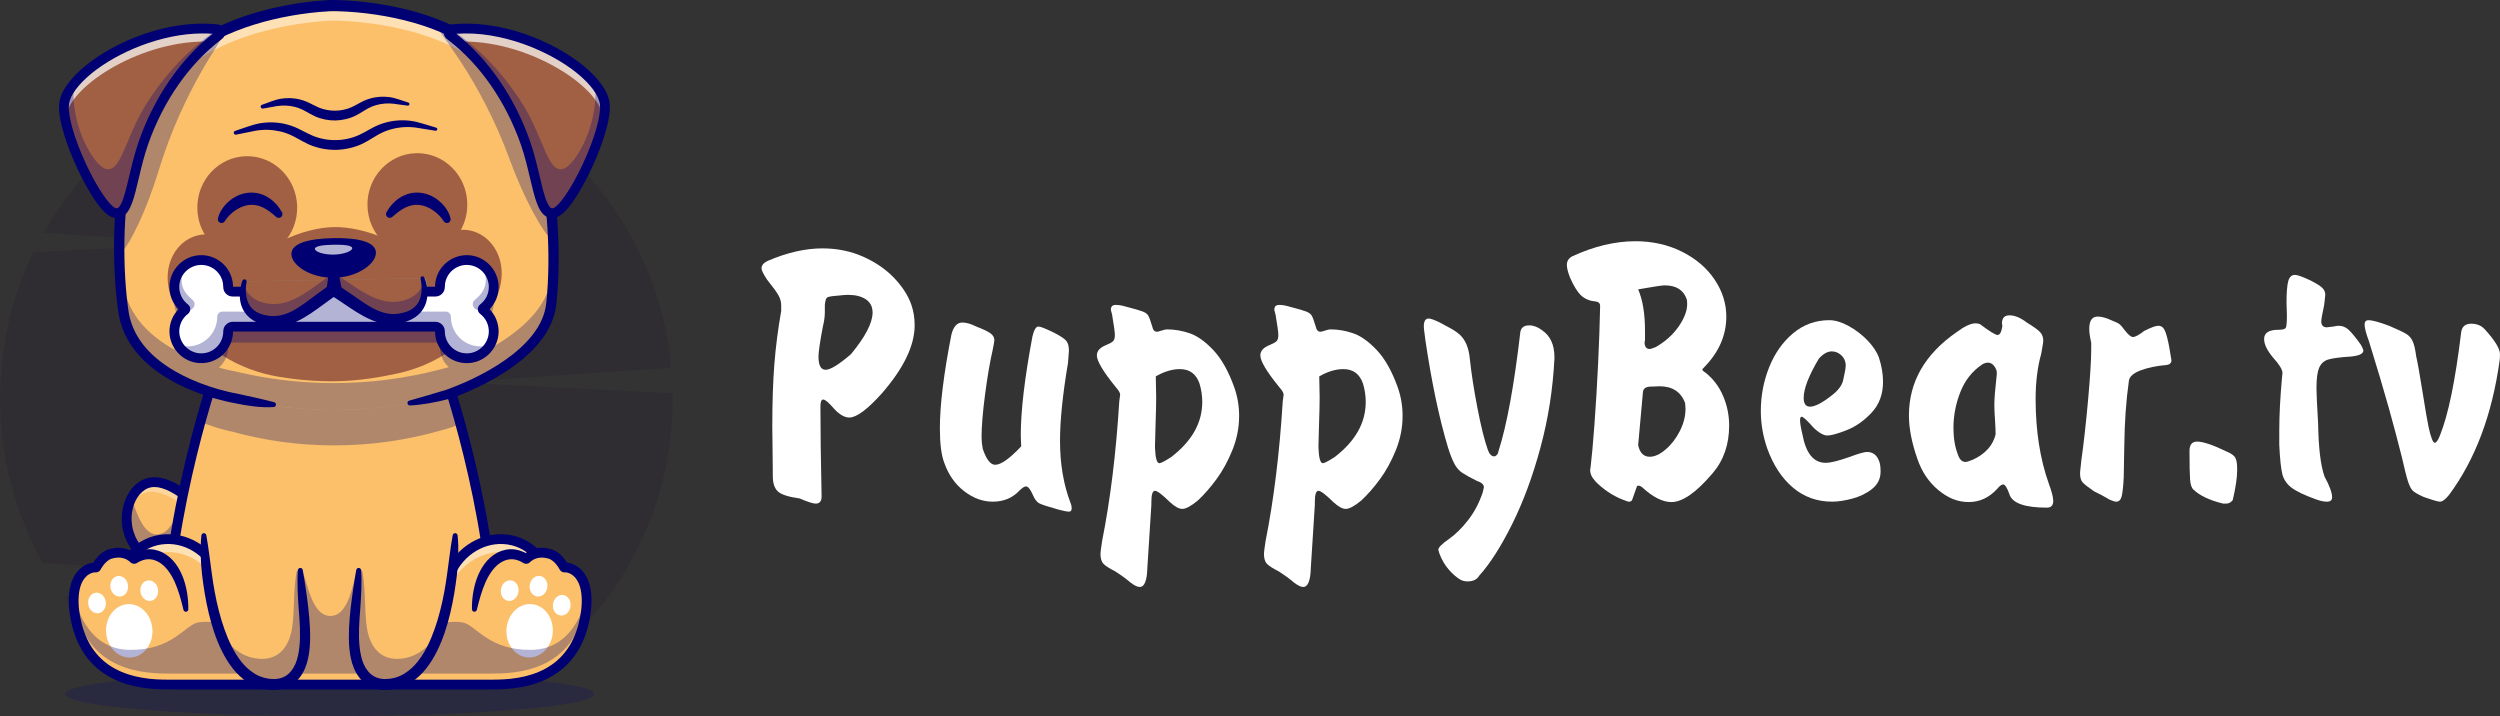 <?xml version="1.0" encoding="UTF-8"?><svg id="Layer_1" xmlns="http://www.w3.org/2000/svg" viewBox="0 0 4558.36 1305.66"><rect x="0" y="0" width="4558.36" height="1305.66" fill="#333333" stroke="none"/><defs><style>.cls-1{fill:none;}.cls-2{fill:#000072;}.cls-3{fill:#fff;}.cls-4{fill:#ef5050;}.cls-5{fill:#fcc06a;}.cls-6{fill:#91867e;}.cls-7{fill:#6b184e;}.cls-8{fill:#686779;}.cls-9{fill:#a16044;}.cls-10{fill:#343c47;}.cls-11{fill:rgba(34,21,46,.17);}.cls-12{opacity:.2;}.cls-13{opacity:.3;}.cls-14{opacity:.35;}.cls-15{opacity:.5;}.cls-16{opacity:.7;}</style></defs><path class="cls-11" d="m613.4,112.95c319.96,0,582.6,245.53,610.83,557.79l-391.82,26.52,394.39,19.68v10.27c0,196.77-93.25,372.15-236.98,484.22-94.96-13.69-228.42-21.39-376.42-21.39s-282.32,7.7-376.42,21.39c-45.34-35.08-86.41-77-119.77-124.05l493.63-23.95-532.98-36.79C28.23,937.67,0,835.86,0,727.21c0-95.82,21.39-186.5,60.74-267.77l307.98-15.4-289.16-19.68C184.79,238.71,384.12,112.95,613.4,112.95Z"/><g class="cls-12"><ellipse class="cls-2" cx="601.18" cy="1265.48" rx="482.12" ry="40.18"/></g><path class="cls-5" d="m253.46,890.01c-29.85,26.39-35.71,92.74,17.99,131.16,34.63,24.78,66.39,23.71,92.92-3.15,42.98-43.51,20.51-77.99-12.78-104.53-33.29-26.54-69.9-48.44-98.12-23.49Z"/><g class="cls-14"><path class="cls-3" d="m382.94,992.53c2.05-23.91-14.88-44.25-36.28-61.31-33.28-26.53-69.89-48.44-98.12-23.49-6.96,6.13-12.6,14.44-16.49,24.06,2.75-17.06,10.47-32.11,21.4-41.78,28.24-24.95,64.84-3.04,98.14,23.49,26.49,21.12,46.13,47.29,31.35,79.03Z"/></g><g class="cls-13"><path class="cls-2" d="m271.44,1021.17c34.64,24.78,66.4,23.71,92.93-3.15,29.12-29.46,28.2-54.8,14.21-76.32-69.09-22.92-55.87,24.71-87.37,32.15-29.5,6.97-43.28-43.75-51.81-65.14-15.89,31.67-11.54,81.28,32.03,112.46Z"/></g><path class="cls-2" d="m319.05,1047.77c-16.92,0-34.76-6.43-52.79-19.34-26.84-19.21-42.5-46.82-44.09-77.77-1.36-26.49,8.37-52.28,25.39-67.33h0c38.17-33.74,88.22,6.16,109.59,23.19,25.49,20.32,38.48,40.31,39.71,61.14,1.12,18.89-7.68,37.95-26.14,56.64-15.44,15.63-33,23.46-51.67,23.47Zm-37.29-159.75c-8.54,0-15.88,2.92-22.39,8.68h0c-13.05,11.53-20.47,31.86-19.39,53.04,1.31,25.41,14.32,48.2,36.65,64.18,31.24,22.35,57.86,21.65,81.38-2.16,14.76-14.94,21.83-29.42,21.02-43.05-.92-15.48-11.72-31.25-33.02-48.23-27.43-21.86-48.02-32.46-64.26-32.46Zm-28.3,1.99h.02-.02Z"/><path class="cls-5" d="m904.59,1224.98H299.4c-2.36-174.04,36.2-348.05,66.05-455.73,18.49-66.68,33.64-107.92,33.64-107.92h405.81s15.64,42.56,34.53,111.13c29.71,107.9,67.5,280.2,65.16,452.52Z"/><path class="cls-2" d="m904.59,1233.92s-.08,0-.12,0c-4.93-.07-8.87-4.11-8.8-9.04,3.46-254.85-82.51-512.84-97.07-554.62h-393.2c-14.55,41.77-100.53,299.86-97.07,554.62.07,4.93-3.87,8.98-8.8,9.04-.04,0-.08,0-.12,0-4.87,0-8.85-3.92-8.92-8.8-3.81-280.24,99.2-564.03,100.24-566.86l2.15-5.85h418.27l2.15,5.85c1.04,2.84,104.04,286.62,100.24,566.86-.07,4.88-4.05,8.8-8.92,8.8Z"/><path class="cls-5" d="m402.27,1053.79c-31.07-88.04-164.58-111.34-199.54,31.72-26.79,109.63,58.26,134.86,58.26,134.86h697.6s85.05-25.23,58.26-134.86c-34.96-143.06-168.46-119.76-199.54-31.72,0,0-100.2,34.59-207.52,34.59s-207.52-34.59-207.52-34.59Z"/><g class="cls-15"><path class="cls-3" d="m399.03,1045.66v23.67c-36.16-81.22-162.44-98.73-196.3,39.84-2.45,10.06-3.97,19.38-4.71,28.06-1.34-14.7-.16-31.83,4.71-51.73,33.86-138.55,160.14-121.04,196.3-39.84Z"/></g><g class="cls-15"><path class="cls-3" d="m1021.57,1137.21c-.74-8.68-2.25-18-4.71-28.04-34.66-141.78-166.05-120.17-198.66-34.11v-23.67c32.61-86.04,164-107.65,198.66,34.11,4.86,19.9,6.02,37.01,4.71,51.71Z"/></g><path class="cls-2" d="m959.88,1229.29H259.7l-1.24-.37c-.93-.28-92.87-29-64.39-145.54,16.09-65.85,56.18-106.69,107.24-109.23,47.63-2.38,92.61,29.15,109.38,76.66,1.64,4.65-.8,9.74-5.44,11.39-4.65,1.64-9.74-.8-11.38-5.44-14.16-40.13-51.81-66.8-91.66-64.78-43.38,2.16-76.47,37.02-90.79,95.65-10.37,42.44-4.63,76.24,17.07,100.47,13.82,15.44,29.71,21.83,33.97,23.35h694.73c9.75-3.39,74.03-29.61,51.01-123.82-14.32-58.62-47.42-93.48-90.8-95.65-39.79-2.04-77.5,24.65-91.66,64.78-1.64,4.64-6.74,7.08-11.38,5.44-4.65-1.64-7.08-6.74-5.44-11.39,16.77-47.51,61.75-79.04,109.38-76.66,51.06,2.55,91.15,43.38,107.24,109.23,28.47,116.54-63.46,145.26-64.39,145.54l-1.24.37Z"/><path class="cls-5" d="m1068.19,1116.46c-18.22,131.74-133.82,131.74-174.46,131.74H310.2c-40.62,0-156.24,0-174.44-131.74-1.29-9.39-2.01-20.48-1.05-31.47,1.12-13.29,4.66-26.46,12.49-36.2,12.92-16.08,28.11-13.94,28.11-13.94,0,0,9.53-19.94,26.01-24.85,28.55-8.45,43.12,9.44,43.12,9.44,0,0,15.88-12.16,35.47-8.1,32.84,6.85,53.22,45.57,59.07,100.14h525.99c5.82-54.56,26.23-93.29,59.07-100.14,19.56-4.06,35.45,8.1,35.45,8.1,0,0,14.59-17.89,43.14-9.44,16.46,4.91,25.99,24.85,25.99,24.85,0,0,15.21-2.14,28.13,13.94,8.43,10.51,11.89,24.96,12.71,39.3.58,9.95-.11,19.88-1.27,28.37Z"/><ellipse class="cls-3" cx="235.76" cy="1150.2" rx="42.31" ry="48.71" transform="translate(-63.33 14.82) rotate(-3.17)"/><ellipse class="cls-3" cx="272.15" cy="1076.96" rx="16.14" ry="18.83" transform="translate(-150.85 49.84) rotate(-8.2)"/><ellipse class="cls-3" cx="965.75" cy="1150.2" rx="48.71" ry="42.31" transform="translate(-236.16 2050.79) rotate(-86.83)"/><g class="cls-13"><path class="cls-2" d="m135.76,1096.42c18.2,131.74,133.82,131.74,174.44,131.74h583.52c40.64,0,156.24,0,174.46-131.74.27-1.96.51-4,.71-6.09-8.39,33.11-32.72,93.14-99.04,94.56-78.27,1.7-102.01-44.61-125.19-49.72-24.93-5.48-74.79,6.87-133.73,14.27-25.61,3.21-29.2-109.4-56.93-109.93-9.25-.17-11.74,83.59-51.57,83.59s-43.56-83.63-54.87-83.59c-27.64.11-34.01,112.53-59.33,109.19-56.44-7.45-103.91-18.84-128.03-13.54-23.18,5.11-46.91,51.42-125.19,49.72-70.07-1.49-93.26-68.39-100.31-99.89-.02.28-.04.56-.06.83.26,3.69.65,7.25,1.11,10.59Z"/></g><ellipse class="cls-3" cx="1024.28" cy="1103.62" rx="18.83" ry="16.14" transform="translate(-214.17 1959.98) rotate(-81.8)"/><ellipse class="cls-3" cx="981.95" cy="1068.92" rx="18.83" ry="16.14" transform="translate(-216.12 1888.34) rotate(-81.8)"/><ellipse class="cls-3" cx="176.9" cy="1099.38" rx="16.14" ry="18.83" transform="translate(-155.03 36.48) rotate(-8.2)"/><ellipse class="cls-3" cx="217.38" cy="1068.92" rx="16.14" ry="18.83" transform="translate(-150.27 41.95) rotate(-8.2)"/><ellipse class="cls-3" cx="929.36" cy="1076.96" rx="18.83" ry="16.14" transform="translate(-269.16 1843.18) rotate(-81.8)"/><path class="cls-2" d="m860.53,1110.99c-.27-18.82,2.38-37.91,8.94-56.34,3.39-9.17,7.84-18.19,13.95-26.44,6.04-8.26,14.07-15.62,23.74-20.65,2.38-1.3,5.01-2.16,7.51-3.21,2.62-.78,5.24-1.48,7.93-2.1,5.58-1.06,11.3-1.07,16.78-.29,5.5.77,10.71,2.43,15.61,4.64,2.46,1.11,4.82,2.37,7.16,3.84l.88.57.45.3c.17.14.56.31-.7-.38-1.76-.88-4.07-1.07-6.08-.34-1,.35-1.91.92-2.64,1.58-.83.81,0-.02-.07.06,1.11-1.14,2.2-2.07,3.33-3,8.95-7.22,20.45-10.69,31.45-10.4,5.49.13,10.84,1.04,15.9,2.48,5.8,1.6,10.98,4.76,15.23,8.25,4.3,3.53,7.79,7.56,10.87,11.78,1.54,2.11,2.93,4.29,4.25,6.58l.97,1.77c-.05-.08.45.82-.04-.06-.52-.86-1.21-1.63-2.03-2.24-.82-.61-1.77-1.06-2.79-1.31-.61-.29-3-.2-2.19-.22,1.73-.08,3.26-.03,4.78.12,6.05.57,11.66,2.61,16.67,5.52,4.97,2.96,9.21,6.79,12.7,10.99,3.5,4.29,6.31,9.03,8.46,13.88,2.08,4.88,3.57,9.86,4.67,14.84,2.09,9.97,2.61,19.89,2.27,29.63-.15,4.88-.59,9.72-1.18,14.53-.61,4.81-1.51,9.47-2.27,14.21-1.04,4.69-1.99,9.4-3.24,14.05-1.37,4.63-2.56,9.31-4.32,13.84-6.38,18.28-16.23,35.77-29.65,50.27-13.27,14.66-30.1,25.81-47.97,33.46-17.93,7.69-36.92,11.96-55.84,14.07-9.47,1.05-18.96,1.6-28.36,1.75-9.44.15-18.54.06-27.76.09H326.04c-9.22-.03-18.32.06-27.76-.09-9.4-.15-18.89-.7-28.36-1.75-18.92-2.11-37.92-6.39-55.84-14.07-17.87-7.65-34.71-18.8-47.97-33.46-13.42-14.5-23.27-32-29.65-50.27-1.76-4.54-2.95-9.21-4.32-13.84-1.26-4.65-2.21-9.36-3.24-14.05-.75-4.74-1.65-9.4-2.27-14.21-.58-4.82-1.03-9.65-1.18-14.53-.34-9.75.18-19.67,2.27-29.63,1.1-4.98,2.58-9.96,4.67-14.84,2.15-4.86,4.97-9.6,8.46-13.88,3.48-4.2,7.73-8.04,12.7-10.99,5-2.91,10.62-4.95,16.67-5.52,1.52-.16,3.05-.2,4.78-.12.81.02-1.58-.07-2.19.22-1.02.25-1.97.7-2.79,1.31-.82.61-1.52,1.38-2.03,2.24-.49.88,0-.02-.04.06l.97-1.77c1.32-2.28,2.71-4.46,4.25-6.58,3.08-4.22,6.57-8.25,10.87-11.78,4.25-3.49,9.44-6.65,15.23-8.25,5.06-1.44,10.41-2.35,15.9-2.48,11-.29,22.5,3.18,31.45,10.4,1.13.93,2.22,1.87,3.33,3-.08-.07.76.75-.07-.06-.73-.66-1.64-1.22-2.64-1.58-2-.73-4.32-.54-6.08.34-1.26.69-.86.52-.7.38l.45-.3.88-.57c2.34-1.48,4.7-2.73,7.16-3.84,4.9-2.2,10.12-3.87,15.61-4.64,5.48-.79,11.2-.78,16.78.28,2.68.62,5.31,1.31,7.93,2.1,2.51,1.04,5.13,1.93,7.51,3.22,9.68,5.01,17.68,12.41,23.72,20.66,6.09,8.26,10.51,17.28,13.9,26.45,6.54,18.43,9.18,37.5,9.02,56.31-.02,2.48-2.05,4.47-4.53,4.45-2.08-.02-3.82-1.45-4.31-3.38l-.03-.12c-2.25-8.85-4.25-17.63-6.91-26.14-2.61-8.51-5.54-16.82-9.06-24.71-3.6-7.83-7.8-15.24-12.82-21.64-5.03-6.38-10.83-11.81-17.51-15.29-.79-.54-1.7-.78-2.55-1.17l-2.57-1.13c-1.78-.54-3.6-1.07-5.37-1.56-3.45-.73-7.04-.86-10.67-.39-3.63.45-7.28,1.56-10.78,3.08-1.74.76-3.46,1.65-5.02,2.61l-.57.36-.27.18c-.07.01.09.02-1.43.84-2.27,1.14-5.21,1.37-7.75.44-1.27-.45-2.43-1.16-3.37-2.02l-.68-.67c-.5-.52-1.15-1.08-1.79-1.61-5.43-4.34-12.56-6.64-19.92-6.44-3.7.1-7.49.71-11.27,1.78-3.11.84-5.96,2.56-8.82,4.86-2.82,2.3-5.43,5.27-7.77,8.47-1.17,1.6-2.26,3.3-3.24,5l-.69,1.25-.45.82c-.67,1.11-1.56,2.09-2.61,2.87-1.05.78-2.27,1.36-3.56,1.68-.89.37-3.57.27-3.05.27-.57-.02-1.34-.02-2.11.07-3.13.28-6.37,1.43-9.31,3.13-2.94,1.76-5.64,4.15-8.02,7.02-2.3,2.86-4.24,6.06-5.83,9.61-1.52,3.59-2.69,7.45-3.58,11.45-1.7,8.05-2.2,16.63-1.89,25.26.13,4.31.53,8.65,1.05,12.96.55,4.32,1.4,8.69,2.08,13.04.96,4.28,1.82,8.6,2.96,12.82,1.25,4.18,2.31,8.44,3.9,12.48,5.73,16.41,14.36,31.62,25.96,44.15,11.46,12.67,25.99,22.33,41.87,29.15,15.92,6.83,33.2,10.78,50.8,12.74,8.81.98,17.71,1.5,26.7,1.64,8.96.15,18.25.06,27.43.08h551.86c9.18-.02,18.47.06,27.43-.08,8.99-.14,17.89-.66,26.7-1.64,17.6-1.96,34.88-5.91,50.8-12.74,15.88-6.82,30.42-16.48,41.87-29.15,11.59-12.53,20.23-27.74,25.96-44.15,1.59-4.04,2.65-8.3,3.9-12.48,1.14-4.22,2-8.54,2.96-12.82.68-4.34,1.53-8.72,2.08-13.04.52-4.31.92-8.65,1.05-12.96.31-8.62-.19-17.21-1.89-25.26-.89-4-2.05-7.86-3.58-11.45-1.59-3.55-3.53-6.76-5.83-9.61-2.38-2.87-5.09-5.26-8.02-7.02-2.94-1.7-6.18-2.85-9.31-3.13-.77-.09-1.54-.09-2.11-.07.52,0-2.16.09-3.05-.27-1.3-.32-2.51-.9-3.56-1.68-1.05-.78-1.94-1.76-2.61-2.87l-.45-.82-.69-1.25c-.98-1.7-2.07-3.4-3.24-5-2.34-3.2-4.94-6.17-7.77-8.47-2.85-2.3-5.71-4.02-8.82-4.86-3.78-1.07-7.57-1.69-11.27-1.78-7.36-.2-14.5,2.1-19.92,6.44-.64.54-1.3,1.1-1.79,1.61l-.68.67c-.94.86-2.1,1.57-3.37,2.02-2.54.93-5.48.7-7.75-.44-1.52-.82-1.35-.83-1.43-.84l-.27-.18-.57-.36c-1.56-.96-3.28-1.85-5.02-2.61-3.5-1.52-7.15-2.63-10.78-3.08-3.63-.48-7.22-.34-10.67.39-1.77.49-3.59,1.01-5.37,1.56-1.69.81-3.47,1.4-5.12,2.31-6.7,3.46-12.45,8.93-17.49,15.3-5.01,6.42-9.17,13.83-12.77,21.66-3.49,7.89-6.43,16.2-9.05,24.7-2.66,8.51-4.69,17.28-6.99,26.12l-.03.12c-.63,2.4-3.08,3.84-5.48,3.22-2-.52-3.33-2.31-3.36-4.28Z"/><path class="cls-5" d="m371.69,976.02c2.32,61.68,11.49,133.38,33.21,187.68,17.5,43.73,43.13,76.17,79.9,83.04,44.69,8.35,61.62-22.75,67.21-46.11,10.55-44.09-1.11-97.02-4.44-161.13l-175.88-63.48Z"/><g class="cls-13"><path class="cls-2" d="m552.01,1200.63c-5.58,23.38-22.51,54.47-67.21,46.13-36.76-6.87-62.39-39.33-79.9-83.05-1.85-4.62-3.61-9.37-5.26-14.23,16.15,26.79,37.1,45.51,63.98,50.53,44.68,8.34,61.61-22.75,67.21-46.11,6.81-28.51,3.17-72.02,9.72-110.27.56-3.26,3.92-5.24,7.04-4.12h0c3.35,64.11,14.99,117.04,4.44,161.12Z"/></g><path class="cls-2" d="m376.15,975.86c2.17,11.64,3.79,23.25,5.34,34.83,1.67,11.57,3.11,23.13,4.65,34.66,3.08,23.06,7.15,45.96,12.9,68.32,2.89,11.16,6.08,22.24,9.96,32.99,3.83,10.77,8.06,21.35,13.14,31.38,5.06,10.04,10.87,19.59,17.65,28.13,6.73,8.6,14.68,15.85,23.42,21.44,1.06.76,2.21,1.34,3.34,1.96,1.14.6,2.25,1.27,3.4,1.84l3.52,1.54c.59.25,1.17.53,1.76.77l1.82.6,3.63,1.23,3.74.88c2.45.72,5.09.86,7.63,1.29,10.27,1.35,20.06-.2,28.06-4.78,7.99-4.63,14.17-12.62,18.35-22.04,2.06-4.77,3.67-9.69,4.79-15.04.56-2.68,1.22-5.34,1.56-8.1.42-2.74.89-5.46,1.11-8.25,2.36-22.25.63-45.45-1.22-68.79-1.65-23.37-3.23-47.15-1.6-70.99.17-2.48,2.31-4.35,4.79-4.18,2.09.14,3.75,1.69,4.11,3.67v.05c2.14,11.61,3.87,23.19,5.6,34.8.87,5.81,1.71,11.62,2.45,17.47.79,5.83,1.54,11.69,2.18,17.57,1.28,11.76,2.31,23.64,2.89,35.68.56,12.03.63,24.25-.51,36.6-.2,3.08-.68,6.18-1.1,9.27-.35,3.09-1.04,6.18-1.65,9.27-1.2,6.19-3.12,12.57-5.66,18.64-2.55,6.1-5.95,12.04-10.28,17.44-4.36,5.35-9.59,10.34-15.84,13.89-1.47,1.02-3.17,1.65-4.75,2.47l-2.42,1.15c-.83.33-1.67.59-2.51.88-1.68.54-3.36,1.18-5.07,1.61l-5.15,1.05c-1.72.42-3.43.47-5.14.63-1.71.11-3.44.32-5.13.33l-5.05-.15c-1.69-.04-3.37-.11-4.98-.38-13.06-1.4-26.21-5.75-37.31-12.83-11.15-7.04-20.65-16.12-28.4-26.08-7.81-9.96-14.21-20.69-19.69-31.71-10.92-22.07-18.23-45.28-23.83-68.63-5.63-23.37-9.44-47-12.24-70.68-1.37-11.84-2.18-23.74-2.45-35.64-.24-11.9.02-23.82,1.26-35.71.26-2.48,2.47-4.27,4.95-4.02,2.03.21,3.61,1.74,3.96,3.65v.03Z"/><path class="cls-5" d="m829.89,976.02c-2.32,61.68-11.49,133.38-33.21,187.68-17.5,43.73-43.13,76.17-79.9,83.04-44.69,8.35-61.62-22.75-67.21-46.11-10.55-44.09,1.11-97.02,4.44-161.13l175.88-63.48Z"/><path class="cls-2" d="m834.35,976.19c1.24,11.89,1.5,23.81,1.26,35.71-.26,11.9-1.08,23.8-2.45,35.64-2.8,23.68-6.61,47.31-12.24,70.68-5.6,23.35-12.92,46.56-23.83,68.63-5.47,11.02-11.88,21.75-19.69,31.71-7.76,9.96-17.25,19.05-28.4,26.08-11.1,7.08-24.25,11.42-37.31,12.83-1.61.27-3.29.34-4.98.38l-5.05.15c-1.69-.01-3.42-.22-5.13-.33-1.71-.16-3.42-.21-5.14-.63l-5.15-1.05c-1.7-.43-3.38-1.07-5.07-1.61-.84-.29-1.69-.55-2.51-.88l-2.42-1.15c-1.58-.82-3.28-1.45-4.75-2.47-6.25-3.55-11.48-8.54-15.84-13.89-4.33-5.41-7.73-11.34-10.28-17.44-2.54-6.07-4.46-12.45-5.66-18.64-.6-3.09-1.29-6.17-1.65-9.27-.43-3.09-.9-6.19-1.1-9.27-1.14-12.35-1.07-24.56-.51-36.6.58-12.04,1.61-23.92,2.89-35.68.64-5.88,1.39-11.74,2.18-17.57.74-5.84,1.58-11.65,2.45-17.47,1.73-11.61,3.46-23.19,5.59-34.8v-.04c.46-2.44,2.8-4.06,5.24-3.61,2.06.38,3.53,2.11,3.67,4.11,1.63,23.84.04,47.62-1.6,70.99-1.86,23.33-3.58,46.54-1.22,68.79.22,2.8.69,5.52,1.11,8.25.35,2.76,1,5.41,1.56,8.1,1.12,5.36,2.72,10.28,4.79,15.04,4.18,9.42,10.36,17.4,18.35,22.04,8,4.58,17.79,6.13,28.06,4.78,2.55-.43,5.18-.57,7.63-1.29l3.74-.88,3.63-1.23,1.82-.6c.6-.23,1.17-.51,1.76-.77l3.52-1.54c1.15-.57,2.26-1.23,3.4-1.84,1.13-.62,2.28-1.2,3.34-1.96,8.74-5.58,16.69-12.84,23.42-21.44,6.78-8.54,12.6-18.09,17.65-28.13,5.09-10.03,9.32-20.62,13.14-31.38,3.88-10.75,7.07-21.82,9.96-32.99,5.75-22.35,9.81-45.26,12.9-68.32,1.54-11.53,2.99-23.09,4.65-34.66,1.55-11.58,3.17-23.19,5.34-34.83v-.03c.46-2.45,2.82-4.06,5.26-3.6,2.01.37,3.45,2.03,3.65,3.96Z"/><path class="cls-4" d="m404.12,640.12c.36-5.4.93-10.45,1.7-15.16-.53,8.06-1.53,14.18-1.7,15.16Z"/><g class="cls-13"><path class="cls-7" d="m421.55,630.98c-.26,2.82-.67,5.49-1.18,8.03-.38-1.59-.79-3.13-1.26-4.67-.51-1.67.69-3.36,2.44-3.36Z"/></g><g class="cls-13"><path class="cls-7" d="m805.08,634.03c-1.64-1.92-2.51-3.05-2.51-3.05,1.64,0,2.79,1.49,2.51,3.05Z"/></g><polygon class="cls-8" points="609.18 325.75 609.18 325.77 609.13 325.75 609.18 325.75"/><polygon class="cls-8" points="609.13 325.75 609.08 325.77 609.08 325.75 609.13 325.75"/><path class="cls-3" d="m600.79,522.25c12.02,34.18,69.78,64.8,85.59-8.11l-85.59,8.11Z"/><path class="cls-3" d="m600.79,517.19c.32,36.54-64.12,63.78-73.94-7.41l73.94,7.41Z"/><path class="cls-10" d="m519.85,512.89c1.46,4.83,2.98,9.62,4.98,14.05,1.93,4.47,4.22,8.68,6.99,12.23,2.75,3.56,5.89,6.52,9.35,8.45,3.47,1.92,7.2,2.92,11.15,2.86,7.91-.06,16.37-3.96,23.32-9.74,6.95-5.78,12.66-13.47,15.58-21.45l8.47-23.17,8.36,23.17c2.89,8.01,8.69,15.62,15.6,21.43,6.95,5.77,15.37,9.72,23.31,9.85,7.91.27,15.22-3.89,20.9-11.13,1.46-1.75,2.67-3.78,3.98-5.75,1.14-2.11,2.38-4.19,3.34-6.47,2.16-4.43,3.79-9.24,5.45-14.07l.07-.21c.84-2.46,3.53-3.77,5.99-2.93,2.18.75,3.45,2.93,3.13,5.13-.79,5.45-1.75,10.93-3.49,16.34-1.68,5.4-3.89,10.83-7.18,15.89-3.23,5.05-7.46,9.93-13.01,13.5-5.49,3.57-12.17,5.87-18.8,6.06-6.63.25-13.05-1.08-18.88-3.31-5.86-2.22-11.09-5.48-15.84-9.22-9.45-7.52-17.04-17.27-21.4-29.19h16.84c-4.33,11.95-12.01,21.61-21.42,29.17-4.74,3.74-9.97,7-15.82,9.24-5.82,2.26-12.24,3.62-18.88,3.4-6.65-.13-13.38-2.38-18.93-5.93-5.59-3.57-9.98-8.36-13.27-13.44-3.35-5.08-5.77-10.46-7.51-15.89-1.9-5.41-2.97-10.91-3.96-16.36-.58-3.22,1.56-6.31,4.78-6.89,3-.54,5.87,1.27,6.73,4.12l.08.26Z"/><polygon class="cls-10" points="600.69 462.85 608.57 530.7 590.73 530.91 595.31 463.12 600.69 462.85"/><path class="cls-10" d="m670.3,449.37c.23,23.61-31.59,43.05-71.07,43.42-39.47.38-71.66-18.45-71.88-42.06-.23-23.61,31.79-22.25,71.27-22.63,39.47-.38,71.46-2.34,71.68,21.27Z"/><g class="cls-13"><path class="cls-3" d="m627.81,445.39c.06,6.18-11.71,11.31-26.29,11.44-14.58.14-26.44-4.76-26.5-10.94-.06-6.18,11.76-5.86,26.34-6,14.58-.14,26.39-.69,26.45,5.5Z"/></g><g class="cls-13"><path class="cls-3" d="m1008.91,489.63c-.08-4.28-.21-8.64-.36-13.02-.13-3.36-.26-6.77-.41-10.2-5.03-109.99-30.92-245.88-109.17-321.36-24.84-24-54.38-42.12-84.99-55.76-5.92-2.67-11.9-5.15-17.87-7.49-93.68-36.54-190.86-34.79-190.86-34.79,0,0-121.02,2.15-221.32,57.05-24.9,13.64-48.53,30.51-68.71,51.43-73.35,76.07-95.3,207.47-97.45,315.87-.05-2.18-.08-4.38-.1-6.61-1.44-113.14,17.23-262.75,97.56-346.05,20.18-20.92,43.82-37.79,68.71-51.43,100.3-54.89,221.32-57.05,221.32-57.05,0,0,97.17-1.74,190.86,34.79,5.97,2.33,11.95,4.82,17.87,7.49,30.61,13.64,60.15,31.77,84.99,55.76,78.25,75.48,104.15,211.37,109.17,321.36.15,3.44.28,6.85.41,10.2.59,17.49.67,34.2.36,49.82Z"/></g><g class="cls-13"><path class="cls-2" d="m839.43,772.47c-11.33,5-18.34,7.52-18.34,7.52l-15.53,4.44c-64.15,18.43-129.91,27.64-195.72,27.64s-125.12-8.32-186.4-24.98c0,0-25.14-4.73-58-17.82,18.49-66.68,33.64-107.92,33.64-107.92h405.81s15.64,42.56,34.53,111.13Z"/></g><path class="cls-5" d="m816.62,718.92s176.51-57.5,188.47-164.32c11.23-100.24,7.34-336.85-106.12-446.35C793.87,6.83,605.26,10.2,605.26,10.2c0,0-188.61,3.37-290.01,108.49-109.48,113.48-104.96,350.1-90.1,449.86,18.86,126.65,202.4,157.33,202.4,157.33h0c122.98,29.81,251.41,28.77,373.89-3.01l15.19-3.94Z"/><g class="cls-15"><path class="cls-3" d="m1009.18,485.41c-1.67-113.94-25.13-267.52-110.22-349.64-105.09-101.43-293.69-98.07-293.69-98.07,0,0-188.6,3.38-290.03,108.5-74.4,77.12-96.12,211.16-97.76,320.41-1.72-113.35,17-264.18,97.76-347.92C416.67,13.58,605.27,10.19,605.27,10.19c0,0,188.6-3.36,293.69,98.07,92.15,88.94,112.02,261.7,110.22,377.15Z"/></g><path class="cls-2" d="m499.02,742.21c-12.1.88-24.08.1-35.9-1.22-11.84-1.31-23.51-3.39-35.15-5.87l-2.05-.44-2.06-.38-4.49-.89c-2.97-.62-5.91-1.28-8.84-1.97-5.86-1.38-11.67-2.91-17.45-4.55-11.55-3.29-22.96-7.06-34.2-11.35-22.46-8.59-44.31-19.18-64.59-32.72-20.22-13.49-38.93-30.16-53.26-50.63-3.56-5.12-6.85-10.44-9.8-15.97-2.91-5.55-5.49-11.28-7.72-17.15-2.22-5.88-3.97-11.93-5.42-18.04l-1-4.6-.81-4.63c-.54-3.12-.91-5.96-1.33-8.96-3.21-23.67-5.1-47.36-6.15-71.09-2.02-47.45-.6-95.05,5.07-142.34,2.85-23.63,6.84-47.18,12.26-70.46,5.45-23.27,12.28-46.32,21.19-68.7,8.92-22.35,19.75-44.14,33.43-64.31,6.83-10.08,14.3-19.79,22.53-28.87,8.27-9.07,17.13-17.5,26.52-25.27,18.79-15.54,39.44-28.55,61-39.37,21.56-10.86,44.03-19.63,66.91-26.79,22.88-7.16,46.19-12.71,69.71-16.94,23.55-4.17,47.2-7.2,71.27-8.44l4.57-.19,2.45-.06h2.32c3.05,0,6.06.07,9.07.16,6.01.17,11.99.46,17.96.84,11.94.76,23.84,1.87,35.69,3.33,23.71,2.92,47.28,7.15,70.52,12.94,23.24,5.79,46.18,13.12,68.39,22.49,22.21,9.34,43.69,20.78,63.63,34.73,9.93,7.03,19.51,14.61,28.46,22.94,8.97,8.33,17.34,17.34,24.98,26.85,15.22,19.09,27.8,40,38.14,61.77,20.71,43.63,33.3,90.19,41.55,137.05,8.15,46.95,11.85,94.45,12.18,141.92.11,23.75-.6,47.5-2.5,71.25-.47,5.94-1.03,11.88-1.69,17.82-.67,6.15-1.82,12.62-3.5,18.73-3.32,12.34-8.76,23.91-15.34,34.53-13.28,21.27-31.09,38.62-50.1,53.56-19.12,14.9-39.72,27.45-60.98,38.46-10.64,5.5-21.46,10.6-32.44,15.33-5.49,2.36-11.02,4.65-16.61,6.8-2.8,1.07-5.6,2.13-8.44,3.12l-4.29,1.46-2.18.71c-.57.2-1.94.61-2.51.73-5.82,1.49-11.58,2.87-17.39,4.19-5.82,1.21-11.64,2.4-17.5,3.42-11.72,2.02-23.55,3.57-35.49,4.18-2.48.13-4.59-1.78-4.71-4.26-.11-2.12,1.28-3.98,3.24-4.54h.02c22.46-6.47,44.9-12.88,67.04-19.64.85-.26.88-.3,1.69-.59l1.99-.73,4.01-1.52,8.04-3.13c5.36-2.13,10.7-4.31,15.99-6.62,10.59-4.6,21.04-9.55,31.27-14.87,20.44-10.65,40.12-22.73,58.06-36.79,17.84-14.07,34.11-30.2,45.72-48.94,5.76-9.35,10.39-19.31,13.15-29.7,1.41-5.24,2.32-10.36,2.92-15.9.62-5.74,1.15-11.5,1.59-17.28,1.79-23.12,2.44-46.4,2.27-69.66-.44-46.52-4.18-93.07-12.24-138.76-8.13-45.6-20.51-90.62-40.28-131.99-9.87-20.65-21.77-40.24-35.9-57.89-7.1-8.8-14.79-17.03-23.06-24.68-8.27-7.67-17.19-14.68-26.45-21.21-18.62-12.96-38.89-23.72-60.02-32.54-21.13-8.86-43.13-15.84-65.51-21.36-22.39-5.51-45.19-9.56-68.14-12.32-11.48-1.38-23-2.43-34.52-3.14-5.76-.35-11.52-.61-17.26-.77-2.87-.07-5.74-.13-8.56-.13h-2.09s-1.96.06-1.96.06l-4.24.18c-22.89,1.24-45.97,4.03-68.71,8.04-22.76,4.03-45.28,9.35-67.28,16.17-22,6.82-43.49,15.16-63.94,25.4-20.46,10.21-39.86,22.4-57.35,36.79-8.73,7.19-16.96,14.99-24.55,23.27-7.57,8.32-14.5,17.27-20.88,26.63-12.77,18.73-23.07,39.25-31.61,60.51-8.54,21.29-15.17,43.42-20.49,65.9-5.3,22.49-9.24,45.35-12.07,68.38-5.64,46.07-7.16,92.75-5.3,139.23.97,23.23,2.77,46.46,5.82,69.39.38,2.83.77,5.81,1.24,8.48l.7,4.05.86,4.01c1.25,5.33,2.75,10.6,4.68,15.72,1.93,5.12,4.16,10.13,6.7,14.99,2.57,4.85,5.46,9.54,8.59,14.08,12.62,18.15,29.53,33.43,48.32,46.02,18.81,12.64,39.49,22.76,60.9,31,10.71,4.12,21.63,7.76,32.68,10.93,5.53,1.58,11.08,3.06,16.66,4.39,2.79.66,5.58,1.3,8.36,1.88l4.15.84,2.28.42,2.26.49c22.76,4.77,45.47,9.81,68.06,15.67h.04c2.42.64,3.86,3.1,3.24,5.52-.5,1.92-2.17,3.23-4.05,3.37Z"/><g class="cls-13"><path class="cls-2" d="m1008.55,439.82c-20.38-16-55.85-84.79-78.64-147.48-56.05-154.01-135.31-237.93-129.37-238.62,4.46-.54,8.92-.95,13.43-1.23,30.61,13.64,60.15,31.77,84.99,55.76,78.25,75.48,104.15,211.37,109.17,321.36.15,3.44.28,6.85.41,10.2Z"/></g><path class="cls-2" d="m793.96,238.4c-7.88-1.19-15.75-2.44-23.6-3.78-3.91-.62-7.92-1.41-11.61-1.91-3.76-.54-7.54-.81-11.31-.98-15.1-.55-30.16,1.94-44.01,7.23-3.44,1.37-6.84,2.83-10.1,4.57l-2.46,1.27-2.4,1.37c-1.55.86-3.29,1.92-5,2.94l-10.22,6.14-2.56,1.54-2.77,1.56c-1.89,1-3.71,2.17-5.67,3.03-7.66,3.88-15.85,6.62-24.18,8.61-8.34,1.97-16.87,3.07-25.44,3.3-17.13.15-34.33-3.16-50.05-10.14-8.04-3.77-14.56-7.62-21.65-11.41-3.62-1.95-6.66-3.65-10.06-5.15-3.31-1.59-6.76-2.91-10.25-4.13-6.98-2.44-14.29-3.93-21.67-4.89-7.39-.94-14.92-1.11-22.41-.51-3.74.32-7.5.74-11.21,1.43-3.64.64-7.64,1.6-11.51,2.37-7.79,1.65-15.6,3.2-23.43,4.69-1.93.37-3.78-.9-4.15-2.82-.33-1.75.68-3.45,2.32-4.02,7.52-2.63,15.07-5.19,22.63-7.67,7.37-2.49,15.55-5.06,23.82-6.42,16.57-2.64,33.85-1.83,50.24,2.87,4.09,1.19,8.15,2.51,12.1,4.15,1.99.77,3.93,1.68,5.86,2.62,2,.94,3.7,1.82,5.48,2.72,7.04,3.51,14.39,7.46,20.85,10.22,13.46,5.7,28.16,8.5,42.82,8.26,14.65-.2,29.3-3.33,42.6-9.48,6.42-2.93,13.51-7.09,20.47-10.87,1.74-.96,3.43-1.91,5.39-2.91,1.88-1.01,3.79-1.97,5.75-2.81,3.88-1.77,7.89-3.23,11.92-4.55,16.17-5.24,33.36-6.62,49.94-4.57,8.28,1.07,16.49,3.34,23.96,5.6,7.64,2.23,15.27,4.54,22.88,6.92,1.53.48,2.38,2.1,1.9,3.63-.43,1.38-1.81,2.21-3.19,2Z"/><path class="cls-2" d="m743.31,192.65c-5.78-.67-11.52-1.48-17.26-2.32-5.89-.89-11.09-1.73-16.53-1.74-10.78-.2-21.44,1.77-31.19,5.62-2.42,1-4.81,2.07-7.1,3.32-2.36,1.21-4.39,2.49-6.97,4.06l-7.4,4.53-1.85,1.12-2.06,1.17c-1.41.75-2.77,1.62-4.23,2.27-11.48,5.76-24.26,8.65-37.04,8.99-12.8.18-25.66-2.34-37.39-7.62-6.07-2.87-10.72-5.61-15.86-8.44-2.65-1.46-4.73-2.66-7.13-3.75-2.32-1.15-4.75-2.11-7.2-3-4.91-1.79-10.07-2.89-15.3-3.65-5.23-.75-10.58-.95-15.92-.62-5.39.23-10.51,1.28-16.37,2.41-5.7,1.07-11.4,2.11-17.15,3-1.94.3-3.76-1.03-4.07-2.97-.26-1.69.7-3.28,2.23-3.87,5.42-2.1,10.88-4.05,16.35-5.98,5.28-1.92,11.35-3.91,17.47-5.02,12.26-2.12,25.13-1.67,37.37,1.74,3.05.86,6.09,1.82,9.05,3.02,2.95,1.13,5.96,2.68,8.44,3.88,5.13,2.47,10.57,5.4,15.04,7.29,4.74,1.99,9.71,3.44,14.77,4.38,5.05.97,10.22,1.46,15.38,1.37,5.16-.07,10.31-.68,15.34-1.77,5.04-1.06,9.98-2.66,14.67-4.79,4.46-2,9.68-5.05,14.77-7.73,2.44-1.28,5.4-2.95,8.29-4.15,2.91-1.29,5.9-2.35,8.91-3.31,12.07-3.8,24.86-4.66,37.12-2.96,6.11.9,12.21,2.67,17.56,4.44,5.53,1.76,11.05,3.54,16.54,5.46,1.51.53,2.31,2.19,1.78,3.7-.46,1.31-1.76,2.08-3.07,1.92Z"/><ellipse class="cls-9" cx="450.85" cy="378.55" rx="91.03" ry="93.78" transform="translate(-6.69 8.11) rotate(-1.02)"/><ellipse class="cls-1" cx="458.51" cy="378.55" rx="91.03" ry="93.78" transform="translate(-6.69 8.25) rotate(-1.02)"/><ellipse class="cls-9" cx="761.06" cy="373.01" rx="91.03" ry="93.78" transform="translate(-6.55 13.66) rotate(-1.02)"/><ellipse class="cls-1" cx="768.71" cy="373.01" rx="91.03" ry="93.78" transform="translate(-6.54 13.8) rotate(-1.02)"/><path class="cls-9" d="m726.57,680.56c67.68-15.06,127.56-55.31,165.03-113.65,4.39-6.83,8.37-13.78,11.75-20.75,34.47-71.11-14.28-139.06-75.18-125.44-45.89,10.26-67.39,40.01-121.01,16.24-39.52-17.52-73.2-23.35-98.5-22.9-25.34.45-58.75,7.48-97.65,26.4-52.7,25.67-75.26-3.3-121.49-11.91-61.35-11.44-107.64,58.21-70.65,128.04,3.51,6.61,7.6,13.23,12.07,19.75,40.6,59.14,104.35,98.1,175.05,110.22,31.13,5.34,68.06,9.25,107.69,8.54,39.76-.71,79.58-7.15,112.9-14.56Z"/><path class="cls-1" d="m730.4,680.56c67.68-15.06,127.56-55.31,165.03-113.65,4.39-6.83,8.37-13.78,11.75-20.75,34.47-71.11-14.28-139.06-75.18-125.44-45.89,10.26-67.39,40.01-121.01,16.24-39.52-17.52-73.2-23.35-98.5-22.9-25.34.45-58.75,7.48-97.65,26.4-52.7,25.67-75.26-3.3-121.49-11.91-61.35-11.44-107.64,58.21-70.65,128.04,3.51,6.61,7.6,13.23,12.07,19.75,40.6,59.14,104.35,98.1,175.05,110.22,31.13,5.34,68.06,9.25,107.69,8.54,39.76-.71,79.58-7.15,112.9-14.56Z"/><g class="cls-13"><path class="cls-2" d="m288.07,314.81c-19.32,63.81-50.96,132.78-70.41,149.93-1.42-113.16,17.24-262.76,97.57-346.06,20.17-20.91,43.8-37.79,68.71-51.43,6.72-.09,13.39.09,20.04.49,6.02.37-68.46,90.17-115.91,247.07Z"/></g><path class="cls-9" d="m262.04,259c-23.26,65.73-24.79,139.05-54.49,128.75-29.7-10.3-95.82-148.26-90.76-197.81,6.13-59.98,152.96-150.23,279.62-136.5,5.13.56,6.96,7.13,3.01,10.44-6.58,5.5-90.53,62.79-137.37,195.12Z"/><g class="cls-16"><path class="cls-3" d="m120.05,222.78c-.14-3.31-.06-6.36.21-9.13,5.87-57.54,141.17-142.89,263.97-137.68,8.18-6.89,13.69-10.82,15.19-12.08,3.96-3.31,2.13-9.88-3-10.43-126.66-13.74-273.5,76.52-279.63,136.49-.88,8.64.4,19.96,3.27,32.84Z"/></g><g class="cls-13"><path class="cls-2" d="m207.56,387.75c29.68,10.31,31.21-63,54.48-128.73,46.84-132.36,130.78-189.63,137.37-195.13,3.84-3.23,2.22-9.53-2.59-10.35-36.86,24.73-87.09,67.53-130.74,137.23-38.34,61.27-45.66,127.18-74.42,116.77-21.52-7.8-63.82-79.27-57.17-154.19-10.26,12.69-16.53,25.19-17.71,36.61-5.06,49.56,61.07,187.5,90.78,197.81Z"/></g><path class="cls-2" d="m212.9,397.64c-2.7,0-5.47-.48-8.28-1.46-24.43-8.48-54.84-70.14-63.57-88.84-17.94-38.4-36.07-89.64-33.14-118.31,2.18-21.37,19.45-46.14,48.63-69.76,54.66-44.25,150.34-84.51,240.82-74.7,5.85.63,10.74,4.71,12.46,10.37,1.74,5.75-.1,11.95-4.69,15.78-.49.41-1.36,1.08-2.58,2.01-57.54,43.92-104.46,111.13-132.11,189.24l-8.41-2.98,8.41,2.98c-7.5,21.19-12.77,43.52-17.42,63.23-8.41,35.64-14.49,61.39-29.73,69.77-3.23,1.78-6.74,2.67-10.4,2.67ZM369.94,60.97c-77.42,0-157.03,35.64-202.16,72.18-25.09,20.31-40.44,41.34-42.11,57.7-2.11,20.64,10.28,63.4,31.55,108.94,22.12,47.33,43.95,76.31,53.26,79.54,2.61.9,3.66.32,4.23.01,8.29-4.55,14.73-31.84,20.96-58.23,4.76-20.15,10.15-42.98,17.97-65.08h0c28.16-79.56,75.69-148.39,134.15-194.41-5.92-.44-11.88-.65-17.84-.65Z"/><path class="cls-9" d="m957.53,259c23.26,65.73,24.79,139.05,54.49,128.75,29.7-10.3,95.82-148.26,90.76-197.81-6.13-59.98-152.96-150.23-279.62-136.5-5.13.56-6.96,7.13-3.01,10.44,6.58,5.5,90.53,62.79,137.37,195.12Z"/><g class="cls-16"><path class="cls-3" d="m1099.53,222.78c.14-3.31.06-6.36-.21-9.13-5.87-57.54-141.17-142.89-263.97-137.68-8.18-6.89-13.69-10.82-15.19-12.08-3.96-3.31-2.13-9.88,3-10.43,126.66-13.74,273.5,76.52,279.63,136.49.88,8.64-.4,19.96-3.27,32.84Z"/></g><g class="cls-13"><path class="cls-2" d="m1012.02,387.75c-29.68,10.31-31.21-63-54.48-128.73-46.84-132.36-130.78-189.63-137.37-195.13-3.84-3.23-2.22-9.53,2.59-10.35,36.86,24.73,87.09,67.53,130.74,137.23,38.34,61.27,45.66,127.18,74.42,116.77,21.52-7.8,63.82-79.27,57.17-154.19,10.26,12.69,16.53,25.19,17.71,36.61,5.06,49.56-61.07,187.5-90.78,197.81Z"/></g><path class="cls-2" d="m1006.68,397.64c-3.66,0-7.17-.89-10.4-2.67-15.24-8.38-21.32-34.12-29.73-69.76-4.65-19.7-9.92-42.04-17.42-63.23h0c-27.65-78.12-74.56-145.32-132.1-189.24-1.21-.93-2.08-1.6-2.57-2.01-4.59-3.84-6.43-10.03-4.69-15.78,1.72-5.67,6.61-9.74,12.46-10.37,90.5-9.8,186.16,30.45,240.82,74.7,29.18,23.62,46.45,48.4,48.63,69.76,2.93,28.67-15.2,79.91-33.14,118.31-8.74,18.7-39.14,80.36-63.57,88.84-2.8.97-5.58,1.46-8.28,1.46Zm-40.73-141.61c7.82,22.1,13.21,44.94,17.97,65.08,6.23,26.39,12.67,53.67,20.96,58.22.57.31,1.62.89,4.23-.01,9.31-3.23,31.14-32.2,53.26-79.54,21.28-45.53,33.66-88.3,31.55-108.94-1.67-16.36-17.02-37.39-42.11-57.7-48.61-39.35-137.21-77.66-220-71.53,58.45,46.02,105.99,114.85,134.15,194.41h0Z"/><path class="cls-6" d="m775.97,507.26s20.5,57.28-35.08,71.9c-46.47,12.23-77.13-19.49-126.86-51.11-48.57,33.38-78.08,66.17-124.95,55.61-56.07-12.63-37.63-70.6-37.63-70.6l324.51-5.8Z"/><path class="cls-2" d="m685.41,460.62c.37,20.57-33.7,45.09-76.25,45.85-42.55.76-77.47-22.52-77.84-43.09-.37-20.57,34-28.44,76.55-29.2,42.55-.76,77.18,5.87,77.54,26.45Z"/><g class="cls-16"><path class="cls-3" d="m642.27,452.54c.09,5.13-15.05,11.35-33.87,11.69-18.82.34-34.17-5.35-34.27-10.47s15.13-7.21,33.94-7.54c18.82-.34,34.1,1.2,34.19,6.32Z"/></g><path class="cls-2" d="m808.7,402.93c-4.73-7.69-11.9-14.61-19.57-19.82-7.8-5.13-16.31-8.61-24.77-9.48-8.47-.92-16.85.81-25.1,4.72-8.25,3.92-16.01,10.18-23.86,17.03l-.2.18c-2.86,2.5-7.19,2.2-9.69-.65-1.96-2.25-2.19-5.42-.82-7.88,2.86-5.1,6.21-9.99,10.29-14.47.99-1.14,2.04-2.24,3.17-3.28,1.12-1.05,2.18-2.15,3.36-3.16l3.66-2.91c1.25-.95,2.6-1.79,3.91-2.69,5.34-3.47,11.4-6.15,17.84-7.76,6.45-1.59,13.26-2.03,19.86-1.26,13.28,1.51,25.33,7.47,34.74,15.63,4.77,4.06,8.86,8.78,12.35,13.94,3.42,5.18,6.24,10.91,7.63,17.34.8,3.69-1.55,7.33-5.24,8.12-2.91.63-5.78-.69-7.26-3.09l-.31-.5Z"/><path class="cls-2" d="m397.33,398.4c1.39-6.43,4.21-12.15,7.63-17.34,3.49-5.15,7.58-9.88,12.35-13.94,9.41-8.16,21.46-14.12,34.74-15.63,6.6-.77,13.41-.32,19.86,1.26,6.45,1.61,12.51,4.29,17.84,7.76,1.31.9,2.66,1.74,3.91,2.69l3.66,2.91c1.18,1.01,2.25,2.11,3.36,3.16,1.13,1.04,2.18,2.14,3.17,3.28,4.08,4.48,7.43,9.38,10.29,14.47,1.86,3.31.68,7.49-2.62,9.35-2.6,1.46-5.75,1.05-7.87-.81l-.21-.19c-7.85-6.86-15.61-13.11-23.86-17.03-8.24-3.91-16.63-5.64-25.1-4.72-8.46.87-16.97,4.35-24.77,9.48-7.67,5.21-14.84,12.13-19.57,19.82l-.3.49c-1.98,3.22-6.19,4.22-9.4,2.24-2.53-1.56-3.69-4.51-3.1-7.26Z"/><g class="cls-13"><path class="cls-2" d="m1008.96,446.68c-.62,22.53-2.05,42.56-3.88,58.96-6.25,55.83-57.46,98.19-104.91,125.92-.49-15.28-7.96-28.78-19.34-37.41-.56-.42-.78-1.09-.69-1.72.07-.45.31-.89.69-1.18,11.78-8.97,19.38-23.13,19.38-39.06s-7.83-30.49-19.9-39.42c-7.85-5.84-17.53-9.37-28-9.59-24.34-.56-45.82,17.22-49.57,41.29-.42,2.65-.6,5.29-.6,7.87.02,4.62-3.66,8.39-8.28,8.39h-369.62c-4.6,0-8.28-3.77-8.25-8.39,0-2.59-.2-5.22-.6-7.87-3.75-24.07-25.23-41.85-49.57-41.29-11.26.25-21.62,4.31-29.78,10.95-11.04,8.99-18.11,22.69-18.11,38.06s7.61,30.09,19.38,39.06c.51.4.76,1.03.69,1.63-.04.47-.27.94-.69,1.27-12.11,9.19-19.81,23.89-19.36,40.4.02,1.07.09,2.16.2,3.21-43.19-24.07-84.57-61.54-93.02-118.18-3.55-23.71-6.47-55.19-7.43-90.9-1.52,55.7,2.34,105.78,7.43,139.89,18.87,126.61,202.39,157.31,202.39,157.31,59.49,14.41,120.23,21.62,180.93,21.62,64.87,0,129.71-8.21,192.95-24.6l15.19-3.95s176.51-57.51,188.47-164.33c3.08-27.5,5.02-65.31,3.88-107.92Zm-192.35,223.29l-15.19,3.95c-63.24,16.4-128.09,24.6-192.95,24.6-60.7,0-121.44-7.21-180.93-21.62,0,0-11.26-1.87-28.51-6.65,10.4-8.99,16.98-22.26,16.98-37.07v-.09c-.02-4.64,3.79-8.45,8.45-8.45h369.24c4.66,0,8.45,3.81,8.45,8.45v.09c0,14.37,6.18,27.28,16.04,36.25-1.03.36-1.58.54-1.58.54Z"/></g><path class="cls-3" d="m900.19,605.55c-.67,25.1-20.77,45.97-45.8,47.56-28.53,1.81-52.24-20.79-52.24-48.92v-.09c0-4.64-3.79-8.45-8.45-8.45h-369.24c-4.66,0-8.48,3.81-8.45,8.45v.09c0,28.13-23.73,50.73-52.24,48.92-25.05-1.58-45.13-22.46-45.8-47.56-.45-16.51,7.25-31.21,19.36-40.4.42-.33.65-.8.69-1.27.07-.6-.18-1.23-.69-1.63-11.78-8.97-19.38-23.13-19.38-39.06s7.07-29.07,18.11-38.06c8.16-6.65,18.51-10.71,29.78-10.95,24.34-.56,45.82,17.22,49.57,41.29.4,2.65.6,5.29.6,7.87-.02,4.62,3.66,8.39,8.25,8.39h369.62c4.62,0,8.3-3.77,8.28-8.39,0-2.59.18-5.22.6-7.87,3.75-24.07,25.23-41.85,49.57-41.29,10.46.22,20.14,3.75,28,9.59,12.07,8.92,19.9,23.24,19.9,39.42s-7.61,30.09-19.38,39.06c-.38.29-.62.74-.69,1.18-.09.62.13,1.29.69,1.72,12.11,9.19,19.81,23.89,19.36,40.4Z"/><g class="cls-13"><path class="cls-2" d="m900.22,523.19c0,15.93-7.61,30.09-19.38,39.06-.38.29-.62.74-.69,1.18-1.32.49-3.19,1.07-5.49,1.56-10.55,2.16-17.13-11.18-8.9-18.11,15.21-12.8,27.66-28.62,14.57-63.11,12.07,8.92,19.9,23.24,19.9,39.42Z"/></g><g class="cls-13"><path class="cls-2" d="m342.21,564.99c-1.63-.36-3.06-.74-4.19-1.12.07-.6-.18-1.23-.69-1.63-11.78-8.97-19.38-23.13-19.38-39.06s7.07-29.07,18.11-38.06c-12.27,33.55.04,49.1,15.06,61.75,8.25,6.94,1.67,20.28-8.9,18.11Z"/></g><g class="cls-13"><path class="cls-2" d="m893.55,628.72c-8.01,13.72-22.49,23.33-39.15,24.38-28.53,1.81-52.24-20.79-52.24-48.92v-.09c0-4.64-3.79-8.45-8.45-8.45h-369.24c-4.66,0-8.48,3.81-8.45,8.45v.09c0,28.13-23.73,50.73-52.24,48.92-16.69-1.05-31.16-10.66-39.15-24.38,4.39,1.52,9.03,2.48,13.85,2.79,31.45,2.01,57.62-22.93,57.62-53.96v-.09c0-5.13,4.19-9.35,9.35-9.35h98.04v-36.38h209.95v36.38h99.31c5.13,0,9.35,4.22,9.35,9.35v.09c0,31.03,26.14,55.97,57.62,53.96,4.82-.31,9.46-1.27,13.85-2.79Z"/></g><path class="cls-2" d="m851.13,662.13c-14.79,0-28.73-5.5-39.6-15.69-11.54-10.83-18.19-26.07-18.3-41.88h-368.32c-.13,15.86-6.78,31.07-18.3,41.88-11.8,11.07-27.2,16.57-43.43,15.57-29.57-1.88-53.36-26.57-54.16-56.22-.43-15.76,5.63-30.96,16.48-42.09-10.57-10.78-16.5-25.14-16.5-40.52,0-31.24,25.4-57.23,56.62-57.94,28.9-.67,54.14,20.34,58.58,48.84.45,2.89.69,5.82.71,8.71h368.32c.02-2.9.26-5.82.71-8.71,4.44-28.5,29.67-49.49,58.58-48.84,31.22.71,56.62,26.7,56.62,57.94,0,15.38-5.93,29.74-16.5,40.52,10.85,11.13,16.9,26.33,16.48,42.09h0c-.8,29.64-24.59,54.34-54.16,56.22-1.28.08-2.56.12-3.83.12Zm-426.67-75.42h369.24c4.64,0,9,1.81,12.29,5.1,3.29,3.29,5.1,7.66,5.09,12.3,0,11.27,4.5,21.65,12.66,29.31,8.16,7.66,18.83,11.5,30.08,10.77,20.45-1.3,36.9-18.38,37.45-38.89h0c.35-12.91-5.58-25.27-15.85-33.06-2.65-2.01-4.23-5.2-4.23-8.54,0-3.34,1.58-6.53,4.22-8.55,10.09-7.69,15.87-19.34,15.87-31.97,0-21.62-17.57-39.61-39.17-40.1-20.03-.55-37.48,14.05-40.54,33.75-.33,2.15-.5,4.33-.49,6.48.02,4.64-1.78,9-5.04,12.28-3.24,3.25-7.56,5.05-12.15,5.05h-369.62c-4.6,0-8.91-1.79-12.15-5.05-3.27-3.28-5.06-7.64-5.04-12.28,0-2.14-.16-4.32-.49-6.48-3.07-19.69-20.46-34.27-40.54-33.75-21.6.49-39.17,18.48-39.17,40.1,0,12.63,5.79,24.28,15.87,31.97,2.65,2.01,4.23,5.21,4.23,8.55,0,3.33-1.58,6.53-4.23,8.54-10.28,7.8-16.2,20.16-15.85,33.07.55,20.51,17,37.59,37.45,38.89,11.23.74,21.92-3.11,30.08-10.77,8.17-7.66,12.66-18.04,12.66-29.23,0-4.72,1.81-9.08,5.09-12.37,3.29-3.29,7.65-5.1,12.29-5.1Zm475.74,18.84h.02-.02Z"/><path class="cls-9" d="m770.23,507.26s20.5,57.28-35.08,71.9c-46.47,12.23-77.13-19.49-126.86-51.11-48.57,33.38-78.08,66.17-124.95,55.61-56.07-12.63-37.63-70.6-37.63-70.6l324.51-5.8Z"/><g class="cls-13"><path class="cls-2" d="m735.15,579.16c-46.47,12.22-77.14-19.47-126.86-51.1-48.56,33.39-78.07,66.16-124.94,55.61-46.35-10.44-41.78-51.84-38.81-65.89,3.59,14.52,13.76,29.2,38.81,34.84,40.49,9.15,74.73-18.56,112.78-46.58l24.81-.69c39.04,26.66,74.08,53.34,114.21,42.76,23.49-6.18,33.39-19.96,36.98-33.84,3.41,15.75,6.6,53.42-36.98,64.89Z"/></g><path class="cls-2" d="m773.59,506.06c2.09,4.94,3.37,9.74,4.41,14.83.94,5.06,1.45,10.27,1.3,15.58-.12,5.31-.95,10.71-2.66,15.99-1.72,5.26-4.35,10.37-7.83,14.89-3.48,4.51-7.81,8.33-12.46,11.45-4.67,3.13-9.7,5.4-14.78,7.3l-3.84,1.3c-1.29.4-2.59.67-3.89.99l-3.92.93-1.96.46-2.02.27c-2.69.31-5.38.78-8.1.92-2.73.05-5.47.13-8.21.11-11.01-.4-21.74-3.24-31.45-7.3-9.76-4.04-18.7-9.07-27.25-14.28-16.98-10.59-32.54-21.88-48.62-32.03l12.3-.22c-15.69,10.75-30.81,22.61-47.39,33.83-8.36,5.52-17.11,10.89-26.72,15.3-2.46,1.02-4.81,2.2-7.36,3.08-2.57.85-5.06,1.84-7.69,2.54-2.66.62-5.31,1.28-7.98,1.83l-8.17,1.05c-2.75.11-5.5.14-8.24.19-2.73-.04-5.44-.41-8.15-.62l-2.03-.19-1.98-.39-3.96-.78c-1.32-.28-2.64-.5-3.94-.85l-3.89-1.16c-5.16-1.7-10.3-3.8-15.1-6.77-4.79-2.95-9.28-6.63-12.95-11.03-3.67-4.41-6.51-9.45-8.43-14.68-1.92-5.24-2.96-10.64-3.28-15.97-.35-5.33-.04-10.58.71-15.69.85-5.15,1.95-10,3.87-15.07.78-2.06,3.08-3.09,5.14-2.32,1.84.69,2.86,2.6,2.51,4.46l-.05.27c-.8,4.26-1.31,9.03-1.33,13.54-.07,4.55.22,9.07,1.07,13.37.86,4.3,2.07,8.44,3.91,12.16,1.84,3.72,4.22,7.02,7.08,9.8,2.84,2.8,6.13,5.12,9.77,6.97,3.64,1.86,7.68,3.13,11.82,4.14l3.15.67c1.06.18,2.15.28,3.22.45l3.22.45,1.6.23,1.6.04c2.13.02,4.27.22,6.38.12l6.31-.51c8.35-1.15,16.43-4.06,24.36-7.97,7.92-3.96,15.63-9.01,23.28-14.45,7.64-5.45,15.34-11.29,23.11-17.12,7.78-5.84,15.79-11.63,23.91-17.3l6.09-4.26,6.21,4.04c8.3,5.4,16.51,10.9,24.48,16.48,7.96,5.57,15.85,11.14,23.68,16.33,7.83,5.18,15.72,9.97,23.78,13.66,8.07,3.65,16.27,6.3,24.68,7.16l6.34.3c2.12.03,4.25-.25,6.39-.34l1.61-.1,1.6-.29,3.21-.56c1.07-.2,2.16-.34,3.22-.56l3.14-.78c4.12-1.15,8.14-2.57,11.74-4.57,3.6-1.98,6.84-4.44,9.6-7.36,2.79-2.9,5.08-6.31,6.8-10.13,1.73-3.81,2.81-8.02,3.52-12.38.7-4.36.84-8.91.61-13.48-.19-4.53-.85-9.29-1.81-13.58l-.05-.23c-.43-1.92.78-3.84,2.7-4.27,1.71-.39,3.41.53,4.07,2.09Z"/><path class="cls-2" d="m611.81,469.12l10.69,54.67c1.44,7.36-3.36,14.49-10.72,15.93-7.36,1.44-14.49-3.36-15.93-10.72-.3-1.52-.32-3.09-.11-4.54l7.94-55.14c.32-2.25,2.41-3.82,4.67-3.49,1.78.26,3.13,1.62,3.46,3.29Z"/><g class="cls-13"><path class="cls-2" d="m649.57,1200.63c5.58,23.38,22.51,54.47,67.21,46.13,36.76-6.87,62.39-39.33,79.9-83.05,1.85-4.62,3.61-9.37,5.26-14.23-16.15,26.79-37.1,45.51-63.98,50.53-44.68,8.34-61.61-22.75-67.21-46.11-6.81-28.51-3.17-72.02-9.72-110.27-.56-3.26-3.92-5.24-7.04-4.12h0c-3.35,64.11-14.99,117.04-4.44,161.12Z"/></g><path class="cls-3" d="m1409.05,860.66c0-14.98-.15-30.44-.45-46.38-.3-15.93-.45-27.77-.45-35.5,0-43.76,1.22-81.55,3.66-113.36,2.44-31.81,6.63-64.66,12.58-98.56v-10.17c0-6.06-1.58-11.98-4.73-17.75-3.15-5.77-10.14-15.43-20.96-28.99-6.78-10.11-10.17-16.95-10.17-20.51,0-5.71,3.86-10.35,11.59-13.91,35.32-15.1,68.44-22.65,99.36-22.65,26.87,0,51.67,5.06,74.39,15.16,22.71,10.11,41.62,23.13,56.73,39.07,15.1,15.94,25.51,32.23,31.22,48.88,3.92,11.3,5.89,23.72,5.89,37.28,0,36.87-19.98,78.25-59.94,124.16-26.28,29.25-46.02,43.88-59.22,43.88-8.45,0-17.48-5.11-27.12-15.34-9.99-11.65-16.77-17.48-20.33-17.48s-5.17,4.34-5.17,13.02c0,43.29.71,97.87,2.14,163.76,0,8.68-3.63,13.02-10.88,13.02-4.64,0-14.39-3.15-29.25-9.46-20.69-2.85-34.01-7.22-39.96-13.11-5.95-5.89-8.92-15.13-8.92-27.74v-7.31Zm116.89-321.45c-9.77.71-15.7,1.78-17.78,3.21-2.08,1.43-3.49,5.95-4.2,13.56v13.2c0,7.85-1.19,16.59-3.57,26.22-5.36,28.07-8.03,46.32-8.03,54.76,0,16.05,4.35,24.08,13.04,24.08s24.06-9.45,46.1-28.36c26.33-31.87,39.5-57.2,39.5-75.99,0-10.46-4.02-18.46-12.07-23.99-8.04-5.53-19.09-8.29-33.15-8.29-3.34,0-9.95.53-19.84,1.6Z"/><path class="cls-3" d="m1930.63,929.34c-19.74-5.47-31.75-9.4-36.03-11.77-4.28-2.38-8.09-7.49-11.42-15.34-4.52-10.23-8.68-15.34-12.49-15.34-2.85,0-6.96,2.67-12.31,8.03-12.49,13.2-28.6,19.8-48.34,19.8-18.08,0-35.38-6.33-51.91-19-16.53-12.67-28.66-29.94-36.39-51.82-5.35-13.91-8.03-34.9-8.03-62.97,0-42.34,7.02-99.3,21.05-170.89,3.68-14.63,10.29-21.94,19.8-21.94,7.37,0,15.88,2.44,25.51,7.31,12.72,4.88,21.41,9.04,26.04,12.49,4.64,3.45,6.96,7.55,6.96,12.31,0,1.43-1.01,7.31-3.03,17.66-5,21.53-9.63,48.58-13.91,81.17-4.28,32.59-6.42,58.63-6.42,78.13,0,6.9.71,13.91,2.14,21.05,6.54,19.5,14.09,29.25,22.66,29.25,10.58,0,26.4-11.18,47.45-33.54,0-1.78-.12-5-.36-9.63-.24-4.64-.36-8.26-.36-10.88,0-44.48,7.07-104.41,21.23-179.81,2.85-12.13,6.48-18.2,10.88-18.2,3.69,0,12.96,3.63,27.83,10.88,11.42,5.83,18.91,10.7,22.48,14.63,3.57,3.92,5.35,10.05,5.35,18.37,0,1.55-.54,8.86-1.61,21.94-9.75,57.92-14.63,105.37-14.63,142.35,0,42.1,6.36,79.86,19.09,113.27,1.43,2.97,2.14,6.42,2.14,10.35s-1.67,5.71-5,5.71-9.45-1.19-18.37-3.57Z"/><path class="cls-3" d="m2100.78,594.7c1.31,6.78,4.22,10.17,8.74,10.17,1.54,0,4.4-.71,8.56-2.15,4.16-1.43,7.43-2.15,9.81-2.15,13.79,0,27.62,2.38,41.47,7.14,13.85,4.76,28.21,15.02,43.08,30.77,14.86,15.76,27.59,38.44,38.17,68.05,5.83,16.65,8.74,33.89,8.74,51.73,0,21.41-4.08,42.19-12.22,62.34-8.15,20.16-17.84,37.88-29.08,53.16-11.24,15.28-22.57,28.21-33.98,38.8-12.37,10.23-21.82,15.34-28.36,15.34-6.06,0-13.62-4.16-22.65-12.49-13.91-13.67-22.95-20.51-27.11-20.51-4.4,0-6.6,6.84-6.6,20.51v5.17c-1.07,18.08-2.5,40.52-4.28,67.34-1.78,26.82-2.79,42.6-3.03,47.36-.6,23.31-5.23,34.96-13.91,34.96-4.16,0-9.75-2.68-16.77-8.03-7.73-6.66-17.01-13.44-27.83-20.34-10.7-5.47-17.87-10.08-21.5-13.82-3.63-3.75-5.44-9.9-5.44-18.46,0-2.38.95-9.87,2.85-22.48,15.1-75.99,25.57-161.02,31.4-255.09,1.07-7.02,1.61-11.18,1.61-12.49,0-3.09-2.68-7.67-8.03-13.74-22.95-28.18-34.43-47.45-34.43-57.8,0-8.21,5.83-14.57,17.48-19.09,6.07-2.5,10.14-4.82,12.22-6.96,2.08-2.14,3.12-5.89,3.12-11.24,0-4.75-1.67-16.95-4.99-36.57-.24-1.66-.69-3.45-1.34-5.35-.66-1.9-.98-3.27-.98-4.1,0-5.83,2.97-8.74,8.92-8.74,5.11,0,10.94.95,17.48,2.85,16.53,4.28,27.17,7.38,31.93,9.28,4.76,1.9,8.03,4.34,9.81,7.32s4.16,9.4,7.14,19.27Zm6.6,91.49c0,4.52.12,11.05.36,19.6.24,8.55.36,14.91.36,19.07,0,11.76-.36,27.5-1.07,47.22-.71,19.72-1.07,32.91-1.07,39.56v5.17c.71,18.54,3.39,27.8,8.03,27.8,2.61,0,9.69-3.68,21.23-11.05,37.93-28.99,56.9-62.55,56.9-100.68,0-11.29-1.67-22.45-5-33.5-6.06-17.58-18.02-26.37-35.85-26.37-13.8,0-28.42,4.4-43.88,13.19Z"/><path class="cls-3" d="m2398.84,594.7c1.31,6.78,4.22,10.17,8.74,10.17,1.54,0,4.4-.71,8.56-2.15,4.16-1.43,7.43-2.15,9.81-2.15,13.79,0,27.62,2.38,41.47,7.14,13.85,4.76,28.21,15.02,43.08,30.77,14.86,15.76,27.59,38.44,38.17,68.05,5.83,16.65,8.74,33.89,8.74,51.73,0,21.41-4.08,42.19-12.22,62.34-8.15,20.16-17.84,37.88-29.08,53.16-11.24,15.28-22.57,28.21-33.98,38.8-12.37,10.23-21.82,15.34-28.36,15.34-6.06,0-13.62-4.16-22.65-12.49-13.91-13.67-22.95-20.51-27.11-20.51-4.4,0-6.6,6.84-6.6,20.51v5.17c-1.07,18.08-2.5,40.52-4.28,67.34-1.78,26.82-2.79,42.6-3.03,47.36-.6,23.31-5.23,34.96-13.91,34.96-4.16,0-9.75-2.68-16.77-8.03-7.73-6.66-17.01-13.44-27.83-20.34-10.7-5.47-17.87-10.08-21.5-13.82-3.63-3.75-5.44-9.9-5.44-18.46,0-2.38.95-9.87,2.85-22.48,15.1-75.99,25.57-161.02,31.4-255.09,1.07-7.02,1.61-11.18,1.61-12.49,0-3.09-2.68-7.67-8.03-13.74-22.95-28.18-34.43-47.45-34.43-57.8,0-8.21,5.83-14.57,17.48-19.09,6.07-2.5,10.14-4.82,12.22-6.96,2.08-2.14,3.12-5.89,3.12-11.24,0-4.75-1.67-16.95-4.99-36.57-.24-1.66-.69-3.45-1.34-5.35-.66-1.9-.98-3.27-.98-4.1,0-5.83,2.97-8.74,8.92-8.74,5.11,0,10.94.95,17.48,2.85,16.53,4.28,27.17,7.38,31.93,9.28,4.76,1.9,8.03,4.34,9.81,7.32s4.16,9.4,7.14,19.27Zm6.6,91.49c0,4.52.12,11.05.36,19.6.24,8.55.36,14.91.36,19.07,0,11.76-.36,27.5-1.07,47.22-.71,19.72-1.07,32.91-1.07,39.56v5.17c.71,18.54,3.39,27.8,8.03,27.8,2.61,0,9.69-3.68,21.23-11.05,37.93-28.99,56.9-62.55,56.9-100.68,0-11.29-1.67-22.45-5-33.5-6.06-17.58-18.02-26.37-35.85-26.37-13.8,0-28.42,4.4-43.88,13.19Z"/><path class="cls-3" d="m2712.95,820.52c2.73,7.73,6.66,11.59,11.77,11.59,1.31,0,2.77-.8,4.37-2.41s2.59-3.71,2.94-6.33c15.34-47.45,28.72-120.29,40.14-218.52,1.54-7.73,6.9-11.59,16.05-11.59,7.85,0,15.64,2.92,23.37,8.74,15.1,10.35,22.66,26.64,22.66,48.88v3.03c-2.74,55.3-11.18,109.2-25.33,161.71-14.15,52.51-31.4,99.18-51.73,140.03-20.33,40.85-40.43,72.27-60.29,94.28-3.92,6.78-10.94,10.17-21.05,10.17-4.52,0-8.68-.95-12.49-2.85-6.9-3.81-14.03-9.9-21.41-18.29-7.38-8.38-13.14-18.17-17.3-29.34-1.43-4.28-2.14-6.66-2.14-7.14,0-4.16,6.54-10.76,19.62-19.8,11.77-8.33,23.31-19.71,34.61-34.16,11.3-14.45,20.22-31.31,26.76-50.57.36-1.9.8-3.84,1.34-5.8s.8-3.18.8-3.66c0-4.99-4.34-8.92-13.02-11.77-12.37-6.18-21.2-11.06-26.49-14.63-5.29-3.57-9.84-8.68-13.65-15.34-3.81-6.66-7.97-17.12-12.49-31.4-15.94-53.16-29.61-118.21-41.03-195.15-.12-1.9-.62-5.91-1.52-12.04-.89-6.12-1.34-10.37-1.34-12.75,0-9.75,2.91-14.63,8.74-14.63,3.68,0,10.52,2.44,20.51,7.31,5.11,2.74,11.39,6.13,18.82,10.17,7.43,4.04,13.47,8.24,18.11,12.58,4.64,4.34,8.5,10.05,11.59,17.12,3.09,7.08,5.17,16.21,6.24,27.38,2.73,25.57,7.31,55.06,13.74,88.48,6.42,33.42,12.78,58.99,19.09,76.71Z"/><path class="cls-3" d="m2917.54,558.99v-1.43c0-4.63-2.92-7.31-8.74-8.02-9.87-.71-18.26-4.11-25.15-10.18-6.9-6.07-13.85-17.09-20.87-33.04-3.92-9.88-5.89-17.68-5.89-23.4,0-6.67,3.15-11.79,9.45-15.36,39.96-18.47,78.43-27.71,115.42-27.71,31.28,0,59.64,6.37,85.09,19.1s45.28,29.68,59.49,50.86c14.21,21.18,21.32,43.66,21.32,67.45,0,33.9-13.35,64.6-40.05,92.08-2.49,2.5-3.74,3.93-3.74,4.28,0,1.55,1.96,3.51,5.88,5.89,14.12,11.29,24.83,25.5,32.13,42.62s10.95,35.07,10.95,53.85c0,34.71-10.23,63.9-30.68,87.56-29.5,34.6-54.35,51.89-74.56,51.89-16.05,0-33.83-8.98-53.34-26.94-2.5-2.02-4.94-3.03-7.31-3.03-1.31,0-2.26,1.01-2.85,3.03l-8.03,22.66c-.83,2.38-2.8,3.57-5.89,3.57-1.55,0-3.27-.47-5.17-1.43-18.91-6.3-36.45-17-52.62-32.11-2.14-1.9-4.85-5.08-8.12-9.54-3.27-4.46-4.91-9.6-4.91-15.43,0-.12.12-.59.36-1.43.24-.83.36-1.54.36-2.14,2.14-17.11,4.52-43.32,7.13-78.63,2.61-35.3,4.84-72.26,6.69-110.9,1.84-38.63,3.06-73.34,3.66-104.12Zm101.54,73.81c17.64-10.22,31.58-22.79,41.83-37.71,10.25-14.92,15.38-28.38,15.38-40.38,0-4.4-.24-7.31-.71-8.74-5.72-17.11-19.18-25.67-40.4-25.67-4.65,0-20.73,2.44-48.26,7.31,8.32,19.02,12.49,44.33,12.49,75.95v16.76c0,.12-.12.65-.36,1.61-.24.95-.36,1.67-.36,2.14,0,8.2,3.16,12.3,9.48,12.3,1.31,0,4.95-1.19,10.9-3.56Zm-11.6,72.2c-7.27.71-11.2,3.92-11.8,9.63l-8.76,96.98c2.98,14.15,10.07,21.22,21.27,21.22,8.7,0,18.2-4.34,28.51-13.01,10.31-8.68,18.98-19.82,26.01-33.43,7.03-13.61,10.55-27.31,10.55-41.09,0-1.43-.12-3.27-.36-5.53-.24-2.26-.36-3.86-.36-4.81-7.51-20.44-23.12-30.67-46.83-30.67-1.91,0-4.83.12-8.76.36-3.93.24-7.09.36-9.47.36Z"/><path class="cls-3" d="m3426.8,842.29c1.43,3.92,2.14,9.81,2.14,17.66,0,12.84-5.17,23.37-15.52,31.57-10.35,8.21-22.48,14.12-36.39,17.75-13.91,3.63-26.04,5.44-36.39,5.44-27.35,0-51.14-8.5-71.35-25.51-20.22-17-35.92-40.91-47.09-71.71-7.73-22.48-11.59-45.13-11.59-67.96,0-28.06,5.11-54.82,15.34-80.27,10.23-25.45,24.82-46.05,43.79-61.81,18.97-15.76,40.88-23.64,65.73-23.64,10.58,0,22.3,3.51,35.14,10.52,12.84,7.02,24.38,15.85,34.61,26.49,10.23,10.64,17.18,21.2,20.87,31.66,4.88,15.1,7.31,29.67,7.31,43.7,0,22.48-6.84,41.12-20.51,55.92-13.68,14.81-28.84,25.51-45.49,32.11-16.65,6.6-28.54,9.9-35.68,9.9-4.04,0-8.89-1.9-14.54-5.71-5.65-3.8-10.73-8.44-15.25-13.91-8.92-9.75-14.57-14.63-16.95-14.63-1.9,0-2.85,2.2-2.85,6.6,0,5.23,1.49,13.97,4.46,26.22,6.3,34.13,20.39,51.2,42.28,51.2,8.8,0,22.95-3.45,42.46-10.35,17.12-6.3,28.06-9.46,32.82-9.46,11.18,0,18.73,6.07,22.66,18.2Zm-61.36-176.78c-.36-7.25-3.09-13.2-8.21-17.84-5.11-4.64-10.88-6.96-17.3-6.96-7.73,0-15.58,4.4-23.55,13.2-18.43,31.04-27.65,54.88-27.65,71.53,0,10.7,3.86,16.05,11.59,16.05,9.63,0,24.02-7.79,43.17-23.37,10.11-8.56,15.93-17.3,17.48-26.22,2.97-12.37,4.46-21.17,4.46-26.4Z"/><path class="cls-3" d="m3664.21,902.22c-4.28-12.6-8.21-18.91-11.77-18.91-2.85,0-6.48,2.68-10.88,8.03-14.64,16.05-31.97,24.08-51.97,24.08s-37.53-7.22-55.09-21.67-30.39-33.51-38.48-57.17c-10.24-29.25-15.36-55.59-15.36-79.02,0-61.12,29-111.79,86.99-151.98,14.41-10.7,25.9-16.05,34.48-16.05,2.26,0,4.94.48,8.04,1.43,17.48,13.2,28.18,19.8,32.11,19.8,4.16,0,7.07-5.35,8.74-16.05,0-.47-.12-1.43-.36-2.85-.24-1.43-.36-2.2-.36-2.32,0-9.75,4.64-14.63,13.91-14.63s19.98,4.4,31.4,13.2c11.89,7.26,19.86,12.96,23.9,17.12,4.04,4.16,6.06,9.4,6.06,15.7,0,2.14-.54,6.18-1.61,12.13-1.07,5.95-1.78,9.99-2.14,12.13-6.78,24.14-10.17,51.61-10.17,82.41,0,57.8,8.03,109.23,24.08,154.3,5.35,14.51,8.03,24.97,8.03,31.4,0,8.21-3.87,12.31-11.59,12.31-39.48,0-62.14-7.79-67.96-23.37Zm-23.37-219.95v-2.85c0-3.8-1.58-7.79-4.73-11.95-3.15-4.16-6.93-6.24-11.33-6.24-3.69,0-7.38,1.19-11.06,3.57-17.96,12.25-31.1,29.02-39.42,50.3-8.33,21.29-12.49,42.99-12.49,65.11,0,18.43,2.68,34.55,8.03,48.34,2.97,9.16,7.61,13.74,13.91,13.74,2.38,0,7.02-1.43,13.91-4.28,22.59-10.7,36.27-26.04,41.03-46.02,0-6.9-.39-16.02-1.16-27.38-.77-11.36-1.16-20.25-1.16-26.67,0-10.58,1.49-29.13,4.46-55.66Z"/><path class="cls-3" d="m3812.98,624.66c-2.38-10.46-3.57-18.73-3.57-24.8,0-15.1,5.12-22.65,15.36-22.65,7.26,0,16.01,2.44,26.25,7.31,6.67,2.5,11.19,4.7,13.57,6.6,2.38,1.9,5.89,6.01,10.54,12.31,5.95,7.38,10.6,11.06,13.93,11.06,4.16,0,11.01-3.69,20.54-11.06,12.38-6.3,20.89-9.45,25.54-9.45,5.36,0,9.34,2.83,11.96,8.47,2.62,5.65,5.24,15.25,7.86,28.81,2.86,16.41,4.29,24.92,4.29,25.51,0,4.99-2.92,7.91-8.75,8.74-18.33,1.55-34.08,4.79-47.24,9.72-13.16,4.94-20.33,11.21-21.52,18.82-2.74,19.5-4.76,38.89-6.07,58.15-1.31,19.27-2.12,40.05-2.41,62.35-.3,22.3-.62,40.82-.98,55.57-.84,16.41-2.06,27.95-3.66,34.61-1.61,6.66-5.03,9.99-10.27,9.99-2.14,0-6.01-1.19-11.61-3.57-8.45-5.11-17.98-10.23-28.57-15.34-10.83-7.37-17.8-12.81-20.89-16.32-3.1-3.51-4.64-9.07-4.64-16.68,0-1.07.15-3.06.45-5.98.29-2.91.62-5.77.98-8.56.36-2.79.6-5.26.72-7.4,4.4-31.04,8.54-67.9,12.41-110.6,3.87-42.69,5.8-74.03,5.8-94.01v-11.59Z"/><path class="cls-3" d="m4071.06,911.86c-.71,1.07-2.14,2.41-4.28,4.01s-5.06,2.41-8.74,2.41h-4.46c-24.74-6.07-42.75-14.57-54.05-25.51-3.45-2.97-5.53-8.98-6.24-18.02-.71-9.04-1.07-26.64-1.07-52.8,0-11.18,4.64-16.77,13.91-16.77,11.06,0,29.55,6.3,55.48,18.91,7.73,3.33,12.58,7.11,14.54,11.33,1.96,4.22,2.94,10.44,2.94,18.64v3.75c0,13.08-2.68,31.1-8.03,54.05Z"/><path class="cls-3" d="m4169.83,574.89c0-2.73-.12-6.66-.36-11.77-.24-5.11-.35-8.74-.35-10.88,0-19.03,1.07-32.29,3.2-39.78,2.14-7.49,6.17-11.24,12.1-11.24,4.63,0,14.12,3.39,28.47,10.17,10.33,5.23,17.4,9.66,21.2,13.29,3.8,3.63,5.7,7.94,5.7,12.93,0,1.55-.3,4.43-.89,8.65-.6,4.22-1.01,7.7-1.25,10.44-3.45,15.94-5.17,25.69-5.17,29.25,0,7.26,3.45,10.88,10.35,10.88.83,0,2.61-.24,5.35-.71,2.73-.47,4.82-.71,6.24-.71,5-.95,8.21-1.43,9.63-1.43,6.78,0,12.84,2.41,18.2,7.22s12.9,14.06,22.65,27.74c2.85,5,4.28,8.45,4.28,10.35,0,5.83-7.79,9.45-23.37,10.88-19.03,1.19-32.46,2.94-40.31,5.26-7.85,2.32-13.44,7.29-16.77,14.9-3.33,7.61-5,20.16-5,37.64,0,8.92,1.01,30.33,3.02,64.22.71,44.36,4.58,76.53,11.59,96.51,9.28,17.12,13.91,29.79,13.91,38,0,5.35-3.15,8.03-9.45,8.03-5.83,0-12.66-1.49-20.51-4.46-21.12-7.61-35.94-14.75-44.48-21.41-8.54-6.66-14.03-15.01-16.46-25.06-2.43-10.05-4.24-27.68-5.43-52.89v-25.51c0-28.66,1.72-61.54,5.16-98.65,0-1.07.12-2.38.35-3.92.24-1.54.36-2.44.36-2.68,0-6.07-5.59-15.28-16.76-27.65-11.18-13.2-16.76-24.68-16.76-34.43,0-11.18,8.73-16.77,26.2-16.77,7.48,0,11.91-1.16,13.28-3.48,1.37-2.32,2.05-9.96,2.05-22.92Z"/><path class="cls-3" d="m4530.71,600.58c18.43,20.22,27.65,35.32,27.65,45.31,0,4.88-.24,8.74-.71,11.59-13.68,98.71-44.36,180.29-92.05,244.74-6.66,8.33-12.25,12.49-16.77,12.49-3.45,0-13.44-2.91-29.97-8.74-9.52-4.28-15.91-7.94-19.18-10.97-3.27-3.03-6.22-8.5-8.83-16.41-2.62-7.91-6.42-22.92-11.42-45.04-7.02-28.07-14.96-57.97-23.81-89.73-8.86-31.75-20.9-72.18-36.12-121.3-5.35-14.39-8.03-24.62-8.03-30.68,0-5.35,2.44-8.03,7.31-8.03,6.66,0,19.09,3.39,37.28,10.17,15.34,6.54,25.71,11.45,31.13,14.72,5.41,3.27,9.42,7.82,12.04,13.65,2.62,5.83,4.76,15.1,6.42,27.83,2.5,10.59,6.3,31.96,11.42,64.13,5.11,32.17,8.86,53.9,11.24,65.2,4.16,18.55,7.85,27.83,11.06,27.83,2.85,0,6-4.4,9.45-13.2,15.22-37.58,28.12-100.19,38.71-187.84,1.31-10.7,7.37-16.05,18.19-16.05s18.91,3.45,24.97,10.35Z"/></svg>